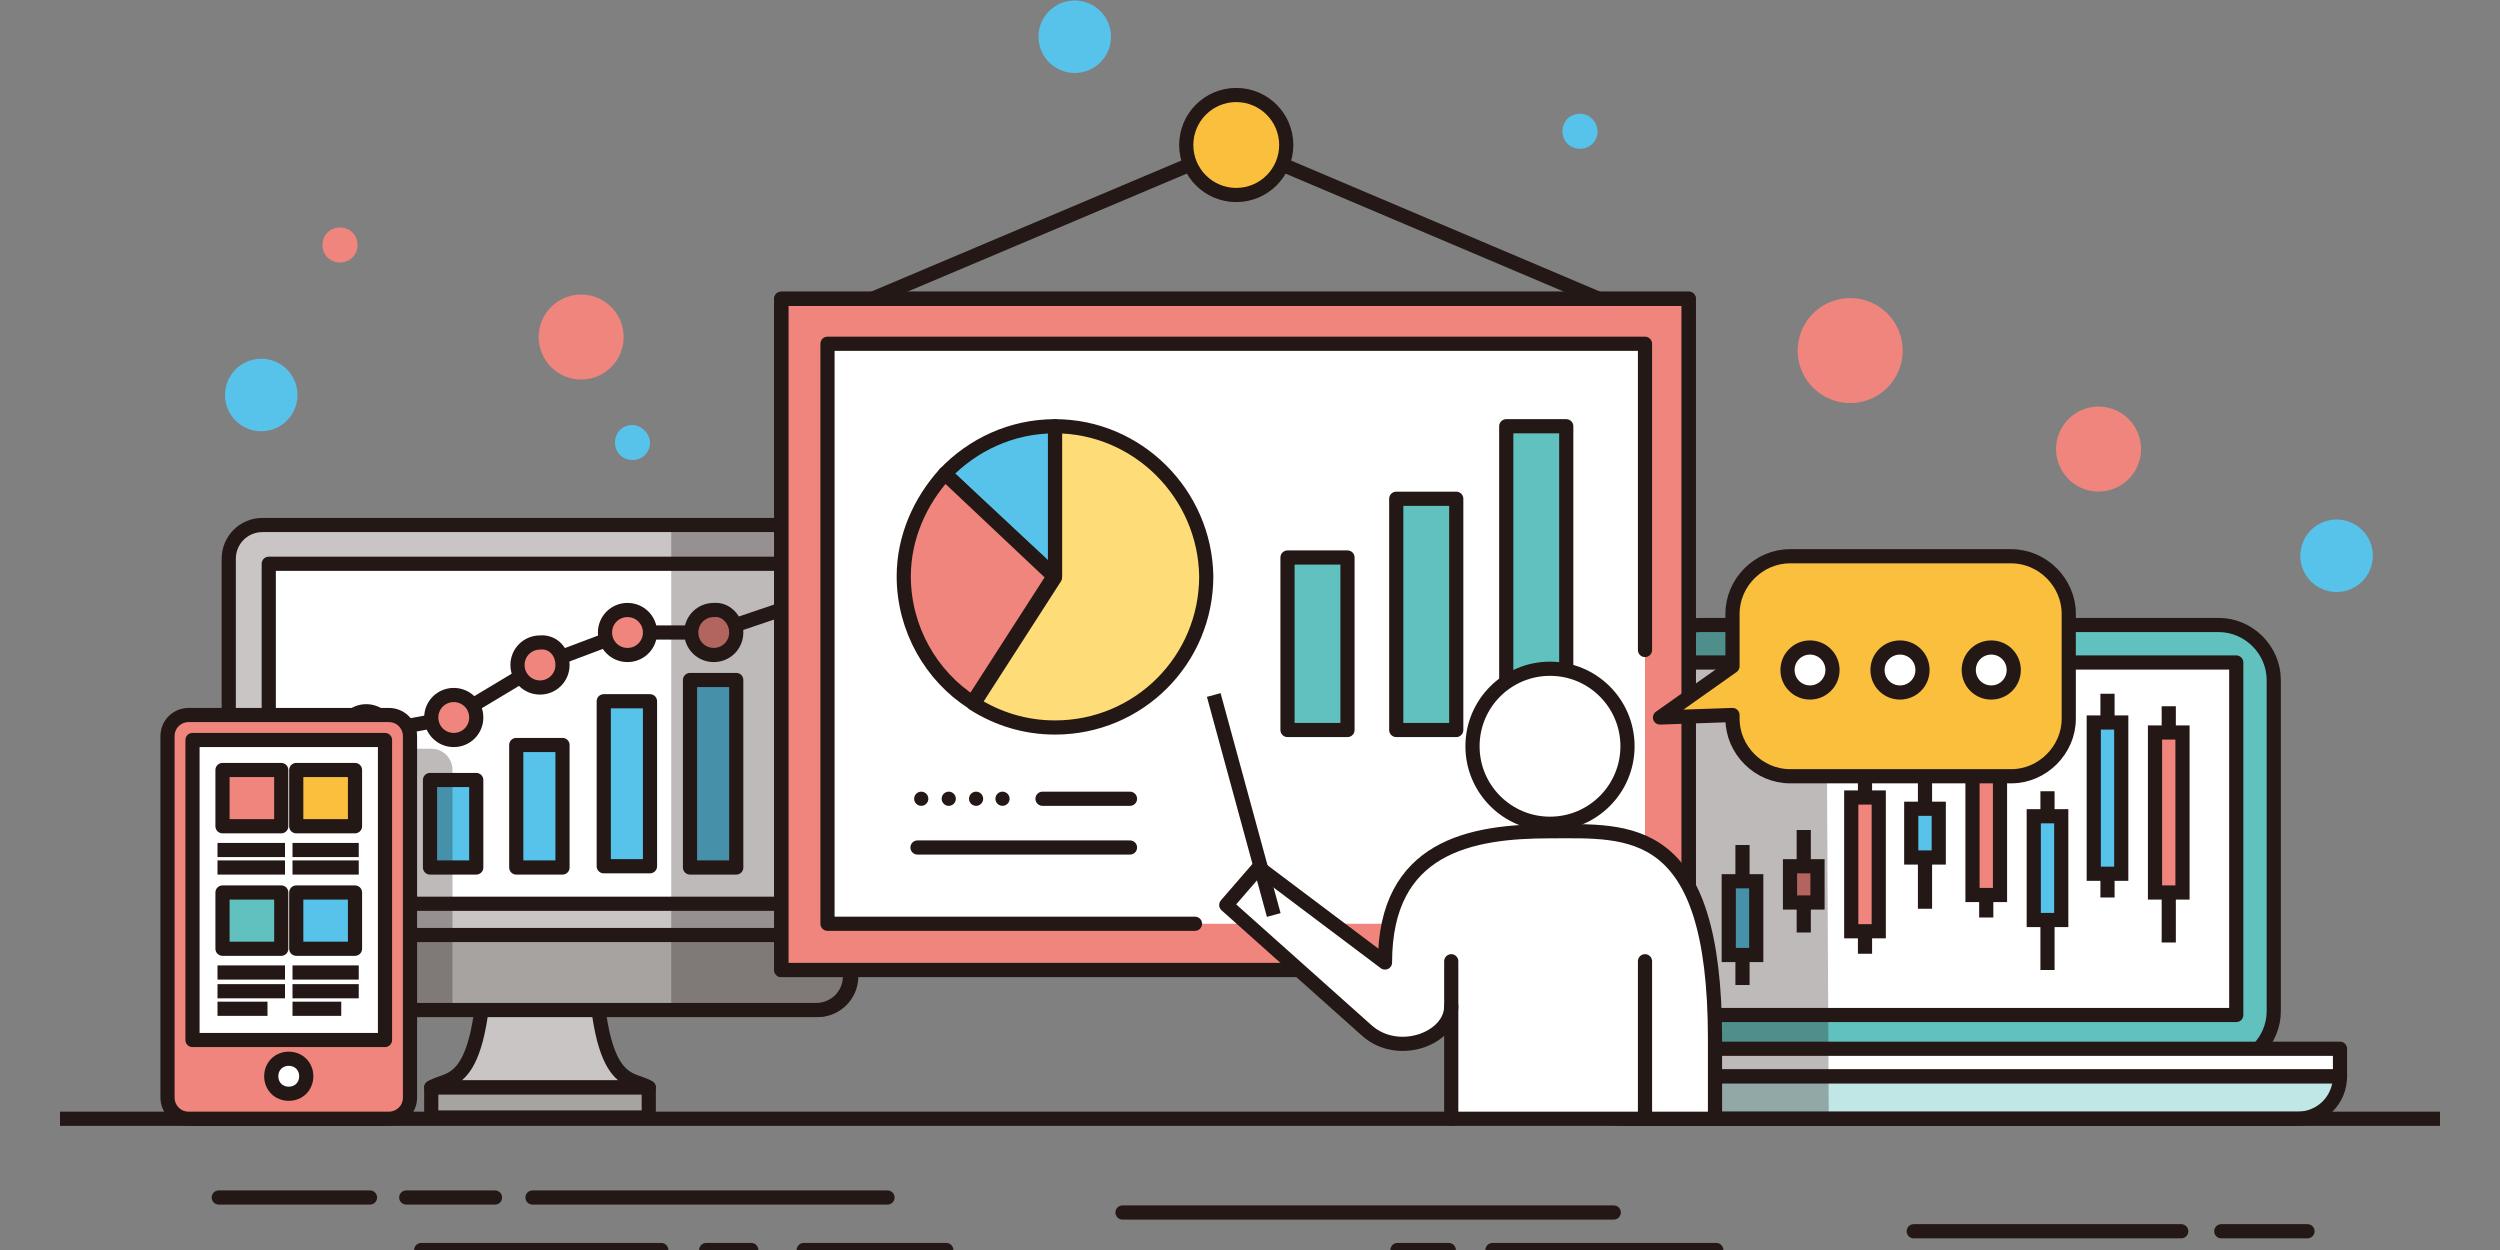 <?xml version="1.0" encoding="utf-8"?>
<!-- Generator: Adobe Illustrator 24.3.0, SVG Export Plug-In . SVG Version: 6.00 Build 0)  -->
<svg version="1.1" id="圖層_1" xmlns="http://www.w3.org/2000/svg" xmlns:xlink="http://www.w3.org/1999/xlink" x="0px" y="0px"
	 viewBox="0 0 200 100" style="enable-background:new 0 0 200 100;" xml:space="preserve">
<rect x="0" y="0" width="200" height="100" fill="#808080" stroke="none"/>
<style type="text/css">
	.st0{fill:#57C3EA;}
	.st1{fill:#EF857D;}
	.st2{fill:#61C1BE;stroke:#231815;stroke-width:1.134;stroke-linejoin:round;stroke-miterlimit:10;}
	.st3{fill:#FFFFFF;stroke:#231815;stroke-width:1.134;stroke-linejoin:round;stroke-miterlimit:10;}
	.st4{fill:#C0E6E5;stroke:#231815;stroke-width:1.134;stroke-linejoin:round;stroke-miterlimit:10;}
	.st5{fill:none;stroke:#231815;stroke-width:1.134;stroke-miterlimit:10;}
	.st6{fill:#57C3EA;stroke:#231815;stroke-width:1.134;stroke-miterlimit:10;}
	.st7{fill:#EF857D;stroke:#231815;stroke-width:1.134;stroke-miterlimit:10;}
	.st8{opacity:0.3;fill:#231815;}
	.st9{fill:#C8C5C4;stroke:#231815;stroke-width:1.134;stroke-linejoin:round;stroke-miterlimit:10;}
	.st10{fill:#A7A3A1;stroke:#231815;stroke-width:1.134;stroke-linejoin:round;stroke-miterlimit:10;}
	.st11{fill:#57C3EA;stroke:#231815;stroke-width:1.134;stroke-linejoin:round;stroke-miterlimit:10;}
	.st12{fill:none;stroke:#231815;stroke-width:1.134;stroke-linejoin:round;stroke-miterlimit:10;}
	.st13{fill:#EF857D;stroke:#231815;stroke-width:1.134;stroke-linejoin:round;stroke-miterlimit:10;}
	.st14{fill:#EF857D;stroke:#231815;stroke-width:1.134;stroke-linecap:round;stroke-linejoin:round;stroke-miterlimit:10;}
	.st15{fill:none;stroke:#231815;stroke-width:1.134;stroke-linecap:round;stroke-linejoin:round;stroke-miterlimit:10;}
	.st16{fill:#FFFFFF;}
	.st17{fill:#61C1BE;stroke:#231815;stroke-width:1.134;stroke-linecap:round;stroke-linejoin:round;stroke-miterlimit:10;}
	.st18{fill:#FFFFFF;stroke:#231815;stroke-width:1.134;stroke-linecap:round;stroke-linejoin:round;stroke-miterlimit:10;}
	.st19{fill:#FAC03D;stroke:#231815;stroke-width:1.134;stroke-linecap:round;stroke-linejoin:round;stroke-miterlimit:10;}
	.st20{fill:#FEDD78;stroke:#231815;stroke-width:1.134;stroke-linecap:round;stroke-linejoin:round;stroke-miterlimit:10;}
	.st21{fill:#57C3EA;stroke:#231815;stroke-width:1.134;stroke-linecap:round;stroke-linejoin:round;stroke-miterlimit:10;}
	.st22{fill:none;stroke:#231815;stroke-width:1.134;stroke-linecap:round;stroke-linejoin:round;}
	.st23{fill:none;stroke:#231815;stroke-width:1.134;stroke-linecap:round;stroke-linejoin:round;stroke-dasharray:0,2.187;}
	.st24{fill:#FAC03D;}
	.st25{fill:#FAC03D;stroke:#231815;stroke-width:1.134;stroke-linejoin:round;stroke-miterlimit:10;}
</style>
<g>
	<circle class="st0" cx="20.9" cy="31.6" r="2.9"/>
	<path class="st1" d="M28.6,19.6c0,0.8-0.6,1.4-1.4,1.4s-1.4-0.6-1.4-1.4s0.6-1.4,1.4-1.4S28.6,18.8,28.6,19.6z"/>
	<path class="st0" d="M127.8,10.5c0,0.8-0.6,1.4-1.4,1.4c-0.8,0-1.4-0.6-1.4-1.4s0.6-1.4,1.4-1.4C127.2,9.1,127.8,9.8,127.8,10.5z"
		/>
	<ellipse transform="matrix(0.23 -0.973 0.973 0.23 94.359 190.938)" class="st1" cx="167.8" cy="35.9" rx="3.4" ry="3.4"/>
	<path class="st0" d="M52,35.4c0,0.8-0.6,1.4-1.4,1.4c-0.8,0-1.4-0.6-1.4-1.4c0-0.8,0.6-1.4,1.4-1.4C51.3,34,52,34.7,52,35.4z"/>
	<ellipse transform="matrix(0.707 -0.707 0.707 0.707 -5.472 40.75)" class="st1" cx="46.5" cy="27" rx="3.4" ry="3.4"/>
	<ellipse transform="matrix(0.707 -0.707 0.707 0.707 23.127 61.69)" class="st0" cx="86" cy="2.9" rx="2.9" ry="2.9"/>
	<ellipse transform="matrix(0.924 -0.383 0.383 0.924 -2.813 74.926)" class="st0" cx="186.9" cy="44.5" rx="2.9" ry="2.9"/>
	<ellipse transform="matrix(0.924 -0.383 0.383 0.924 0.5 58.766)" class="st1" cx="148" cy="28.1" rx="4.2" ry="4.2"/>
	<g>
		<g>
			<g>
				<path class="st2" d="M181.9,80.9c0,2.4-2,4.4-4.4,4.4H136c-2.4,0-4.4-2-4.4-4.4V54.4c0-2.4,2-4.4,4.4-4.4h41.5
					c2.4,0,4.4,2,4.4,4.4V80.9z"/>
				<rect x="134.4" y="53" class="st3" width="44.5" height="28.2"/>
				<g>
					<path class="st4" d="M183.8,89.5c1.9,0,3.4-1.5,3.4-3.4h-61c0,1.9,1.5,3.4,3.4,3.4H183.8z"/>
					<rect x="126.2" y="83.9" class="st3" width="61" height="2.2"/>
				</g>
			</g>
		</g>
		<g>
			<line class="st5" x1="139.4" y1="67.6" x2="139.4" y2="78.8"/>
			<rect x="138.3" y="70.5" class="st6" width="2.2" height="5.9"/>
		</g>
		<g>
			<line class="st5" x1="149.2" y1="60.1" x2="149.2" y2="76.3"/>
			<rect x="148.1" y="63.8" class="st7" width="2.2" height="10.7"/>
		</g>
		<g>
			<line class="st5" x1="154" y1="61.8" x2="154" y2="72.7"/>
			<rect x="152.9" y="64.7" class="st6" width="2.2" height="3.9"/>
		</g>
		<g>
			<line class="st5" x1="158.9" y1="58.6" x2="158.9" y2="73.4"/>
			<rect x="157.8" y="60.9" class="st7" width="2.2" height="10.7"/>
		</g>
		<g>
			<line class="st5" x1="163.8" y1="63.3" x2="163.8" y2="77.6"/>
			<rect x="162.7" y="65.3" class="st6" width="2.2" height="8.3"/>
		</g>
		<g>
			<line class="st5" x1="168.6" y1="55.5" x2="168.6" y2="71.8"/>
			<rect x="167.5" y="57.8" class="st6" width="2.2" height="12.1"/>
		</g>
		<g>
			<line class="st5" x1="173.5" y1="56.5" x2="173.5" y2="75.4"/>
			<rect x="172.4" y="58.6" class="st7" width="2.2" height="12.8"/>
		</g>
		<g>
			<line class="st5" x1="144.3" y1="66.4" x2="144.3" y2="74.6"/>
			<rect x="143.2" y="69.3" class="st7" width="2.2" height="2.9"/>
		</g>
	</g>
	<path class="st8" d="M131.6,80.9c0,0,0,1.7,1.2,3h-6.5c0,0,0,0.6,0,2.2s0.7,3.4,4.2,3.4c3.4,0,15.8,0,15.8,0L146.1,50
		c0,0-9,0-10.2,0c-1.2,0-4.4,0.3-4.4,5.4V80.9z"/>
	<g>
		<g>
			<g>
				<path class="st9" d="M47.5,73.5c0,14,2.8,12.5,4.4,13.5H34.5c1.6-1,4.4,0.5,4.4-13.5H47.5z"/>
				<rect x="34.5" y="87" class="st10" width="17.4" height="2.4"/>
			</g>
			<path class="st9" d="M18.3,78.1c0,1.5,1.2,2.7,2.7,2.7h44.4c1.5,0,2.7-1.2,2.7-2.7V44.7c0-1.5-1.2-2.7-2.7-2.7H21
				c-1.5,0-2.7,1.2-2.7,2.7V78.1z"/>
			<path class="st10" d="M68,78.1c0,1.5-1.2,2.7-2.7,2.7H21c-1.5,0-2.7-1.2-2.7-2.7v-3.3H68V78.1z"/>
			<rect x="21.5" y="45.1" class="st3" width="43.4" height="27.2"/>
		</g>
		<rect x="27.4" y="64.2" class="st11" width="3.7" height="5.2"/>
		<rect x="34.4" y="62.4" class="st11" width="3.7" height="7"/>
		<rect x="41.3" y="59.6" class="st11" width="3.7" height="9.8"/>
		<rect x="48.3" y="56.1" class="st11" width="3.7" height="13.2"/>
		<rect x="55.2" y="54.4" class="st11" width="3.7" height="15"/>
		<polyline class="st12" points="23.7,64.2 29.3,58.7 36.2,57.4 43.2,53.2 50.1,50.6 57.1,50.6 62.7,48.7 		"/>
		<path class="st13" d="M31.1,58.7c0,1-0.8,1.8-1.8,1.8c-1,0-1.8-0.8-1.8-1.8c0-1,0.8-1.8,1.8-1.8C30.3,56.9,31.1,57.7,31.1,58.7z"
			/>
		<path class="st13" d="M38.1,57.4c0,1-0.8,1.8-1.8,1.8c-1,0-1.8-0.8-1.8-1.8c0-1,0.8-1.8,1.8-1.8C37.3,55.6,38.1,56.4,38.1,57.4z"
			/>
		<path class="st13" d="M45,53.2c0,1-0.8,1.8-1.8,1.8c-1,0-1.8-0.8-1.8-1.8c0-1,0.8-1.8,1.8-1.8C44.2,51.3,45,52.1,45,53.2z"/>
		<path class="st13" d="M52,50.6c0,1-0.8,1.8-1.8,1.8s-1.8-0.8-1.8-1.8c0-1,0.8-1.8,1.8-1.8S52,49.6,52,50.6z"/>
		<path class="st13" d="M58.9,50.6c0,1-0.8,1.8-1.8,1.8c-1,0-1.8-0.8-1.8-1.8c0-1,0.8-1.8,1.8-1.8C58.1,48.7,58.9,49.6,58.9,50.6z"
			/>
	</g>
	<path class="st8" d="M53.7,80.8V42c0,0,7.9,0,10.5,0c2.6,0,3.8,0.7,3.8,4.2c0,3.6,0,30.2,0,31.9c0,1.7-1.4,2.7-3.8,2.7
		C61.9,80.8,53.7,80.8,53.7,80.8z"/>
	<line class="st14" x1="42.6" y1="95.8" x2="71" y2="95.8"/>
	<line class="st14" x1="32.5" y1="95.8" x2="39.6" y2="95.8"/>
	<line class="st14" x1="17.5" y1="95.8" x2="29.6" y2="95.8"/>
	<line class="st14" x1="56.5" y1="100" x2="60.1" y2="100"/>
	<line class="st14" x1="33.7" y1="100" x2="52.9" y2="100"/>
	<line class="st14" x1="64.3" y1="100" x2="75.7" y2="100"/>
	<line class="st14" x1="89.8" y1="97" x2="129.1" y2="97"/>
	<line class="st14" x1="119.4" y1="100" x2="137.3" y2="100"/>
	<line class="st14" x1="111.8" y1="100" x2="115.9" y2="100"/>
	<line class="st14" x1="153.1" y1="98.5" x2="174.5" y2="98.5"/>
	<line class="st14" x1="177.7" y1="98.5" x2="184.6" y2="98.5"/>
	<g>
		<rect x="62.5" y="23.9" class="st14" width="72.6" height="53.7"/>
		<polyline class="st15" points="69.8,23.9 98.9,11.6 127.9,23.9 		"/>
		<g>
			<rect x="62.5" y="23.9" class="st15" width="72.6" height="53.7"/>
			<polygon class="st16" points="131.6,52 131.6,27.5 66.2,27.5 66.2,73.9 95.6,73.9 131.6,73.9 			"/>
			<polyline class="st15" points="95.6,73.9 66.2,73.9 66.2,27.5 131.6,27.5 131.6,52 			"/>
			<rect x="103" y="44.6" class="st17" width="4.8" height="13.8"/>
			<rect x="111.7" y="39.9" class="st17" width="4.8" height="18.5"/>
			<rect x="120.5" y="34.1" class="st17" width="4.8" height="24.3"/>
			<g>
				<g>
					<path class="st16" d="M124,66.5c-6.3,0-13.2,1.2-13.2,10.5l-10.1-7.6l-2.6,3l11.2,10c2.6,2.3,6.8,0.7,6.8-1.9v8.9h13.1h2.4h5.7
						V83C137.2,65.7,130.4,66.5,124,66.5z"/>
					<path class="st16" d="M124,65.9c3.4,0,6.2-2.8,6.2-6.2c0-3.4-2.8-6.2-6.2-6.2s-6.2,2.8-6.2,6.2C117.9,63.1,120.6,65.9,124,65.9
						z"/>
				</g>
				<g>
					<g>
						<path class="st15" d="M116.1,80.5c0,2.6-4.3,4.2-6.8,1.9l-11.2-10l2.6-3l10.1,7.6c0-9.3,6.9-10.5,13.2-10.5
							c6.3,0,13.2-0.8,13.2,16.6v6.4"/>
					</g>
					<line class="st18" x1="131.6" y1="89.5" x2="131.6" y2="76.9"/>
					<line class="st18" x1="116.1" y1="76.9" x2="116.1" y2="89.5"/>
					<circle class="st15" cx="124" cy="59.7" r="6.2"/>
				</g>
			</g>
			<circle class="st19" cx="98.9" cy="11.6" r="4"/>
			<g>
				<path class="st20" d="M84.4,34.1v12.1l-6.5,10.1c1.9,1.2,4.1,1.9,6.5,1.9c6.7,0,12.1-5.4,12.1-12.1C96.4,39.5,91,34.1,84.4,34.1
					z"/>
				<path class="st21" d="M84.4,34.1c-3.5,0-6.6,1.5-8.8,3.8l8.8,8.2V34.1z"/>
				<path class="st14" d="M75.6,37.9c-2,2.2-3.3,5.1-3.3,8.2c0,4.2,2.2,8,5.5,10.1l6.5-10.1L75.6,37.9z"/>
			</g>
			<line class="st15" x1="83.4" y1="63.9" x2="90.4" y2="63.9"/>
			<g>
				<g>
					<line class="st22" x1="73.7" y1="63.9" x2="73.7" y2="63.9"/>
					<line class="st23" x1="75.9" y1="63.9" x2="79.1" y2="63.9"/>
					<line class="st22" x1="80.2" y1="63.9" x2="80.2" y2="63.9"/>
				</g>
			</g>
			<line class="st15" x1="73.4" y1="67.8" x2="90.4" y2="67.8"/>
			<line class="st3" x1="101.9" y1="73.2" x2="97.1" y2="55.6"/>
		</g>
	</g>
	<line class="st13" x1="4.8" y1="89.5" x2="195.2" y2="89.5"/>
	<g>
		<g>
			<g>
				<path class="st24" d="M160.9,44.5h-17.7c-2.5,0-4.6,2.1-4.6,4.6v4.2l-5.8,4.1l5.8-0.2v0.3c0,2.5,2.1,4.6,4.6,4.6h17.7
					c2.5,0,4.6-2.1,4.6-4.6v-8.4C165.5,46.6,163.4,44.5,160.9,44.5z"/>
			</g>
			<g>
				<path class="st15" d="M160.9,44.5h-17.7c-2.5,0-4.6,2.1-4.6,4.6v4.2l-5.8,4.1l5.8-0.2v0.3c0,2.5,2.1,4.6,4.6,4.6h17.7
					c2.5,0,4.6-2.1,4.6-4.6v-8.4C165.5,46.6,163.4,44.5,160.9,44.5z"/>
			</g>
		</g>
		<g>
			<circle class="st18" cx="144.8" cy="53.6" r="1.8"/>
			<path class="st18" d="M153.8,53.6c0,1-0.8,1.8-1.8,1.8c-1,0-1.8-0.8-1.8-1.8s0.8-1.8,1.8-1.8C153,51.8,153.8,52.6,153.8,53.6z"/>
			<path class="st18" d="M161.1,53.6c0,1-0.8,1.8-1.8,1.8c-1,0-1.8-0.8-1.8-1.8s0.8-1.8,1.8-1.8C160.3,51.8,161.1,52.6,161.1,53.6z"
				/>
		</g>
	</g>
	<path class="st8" d="M36.2,80.7V61.6c0-0.9-0.7-1.7-1.7-1.7H18.3c0,0,0,16.8,0,18.1c0,1.3,0.7,2.7,2.7,2.7S36.2,80.7,36.2,80.7z"/>
	<g>
		<g>
			<g>
				<path class="st13" d="M15.1,57.2c-0.9,0-1.7,0.7-1.7,1.7v28.9c0,0.9,0.7,1.7,1.7,1.7h16c0.9,0,1.7-0.7,1.7-1.7V58.9
					c0-0.9-0.7-1.7-1.7-1.7H15.1z"/>
				<rect x="15.4" y="59.2" class="st3" width="15.4" height="24"/>
			</g>
			<path class="st3" d="M24.5,86.1c0,0.8-0.6,1.4-1.4,1.4s-1.4-0.6-1.4-1.4s0.6-1.4,1.4-1.4S24.5,85.3,24.5,86.1z"/>
		</g>
		<g>
			<g>
				<g>
					<rect x="23.7" y="71.4" class="st11" width="4.7" height="4.5"/>
				</g>
				<g>
					<rect x="17.8" y="71.4" class="st2" width="4.7" height="4.5"/>
				</g>
				<g>
					<rect x="23.7" y="61.6" class="st25" width="4.7" height="4.5"/>
				</g>
				<g>
					<rect x="17.8" y="61.6" class="st13" width="4.7" height="4.5"/>
				</g>
			</g>
			<line class="st3" x1="17.4" y1="68" x2="22.8" y2="68"/>
			<line class="st3" x1="17.4" y1="69.4" x2="22.8" y2="69.4"/>
			<line class="st3" x1="23.4" y1="68" x2="28.7" y2="68"/>
			<line class="st3" x1="23.4" y1="69.4" x2="28.7" y2="69.4"/>
			<line class="st3" x1="17.4" y1="77.8" x2="22.8" y2="77.8"/>
			<line class="st3" x1="17.4" y1="79.3" x2="22.8" y2="79.3"/>
			<line class="st3" x1="17.4" y1="80.7" x2="21.4" y2="80.7"/>
			<line class="st3" x1="23.4" y1="77.8" x2="28.7" y2="77.8"/>
			<line class="st3" x1="23.4" y1="79.3" x2="28.7" y2="79.3"/>
			<line class="st3" x1="23.4" y1="80.7" x2="27.3" y2="80.7"/>
		</g>
	</g>
</g>
</svg>
